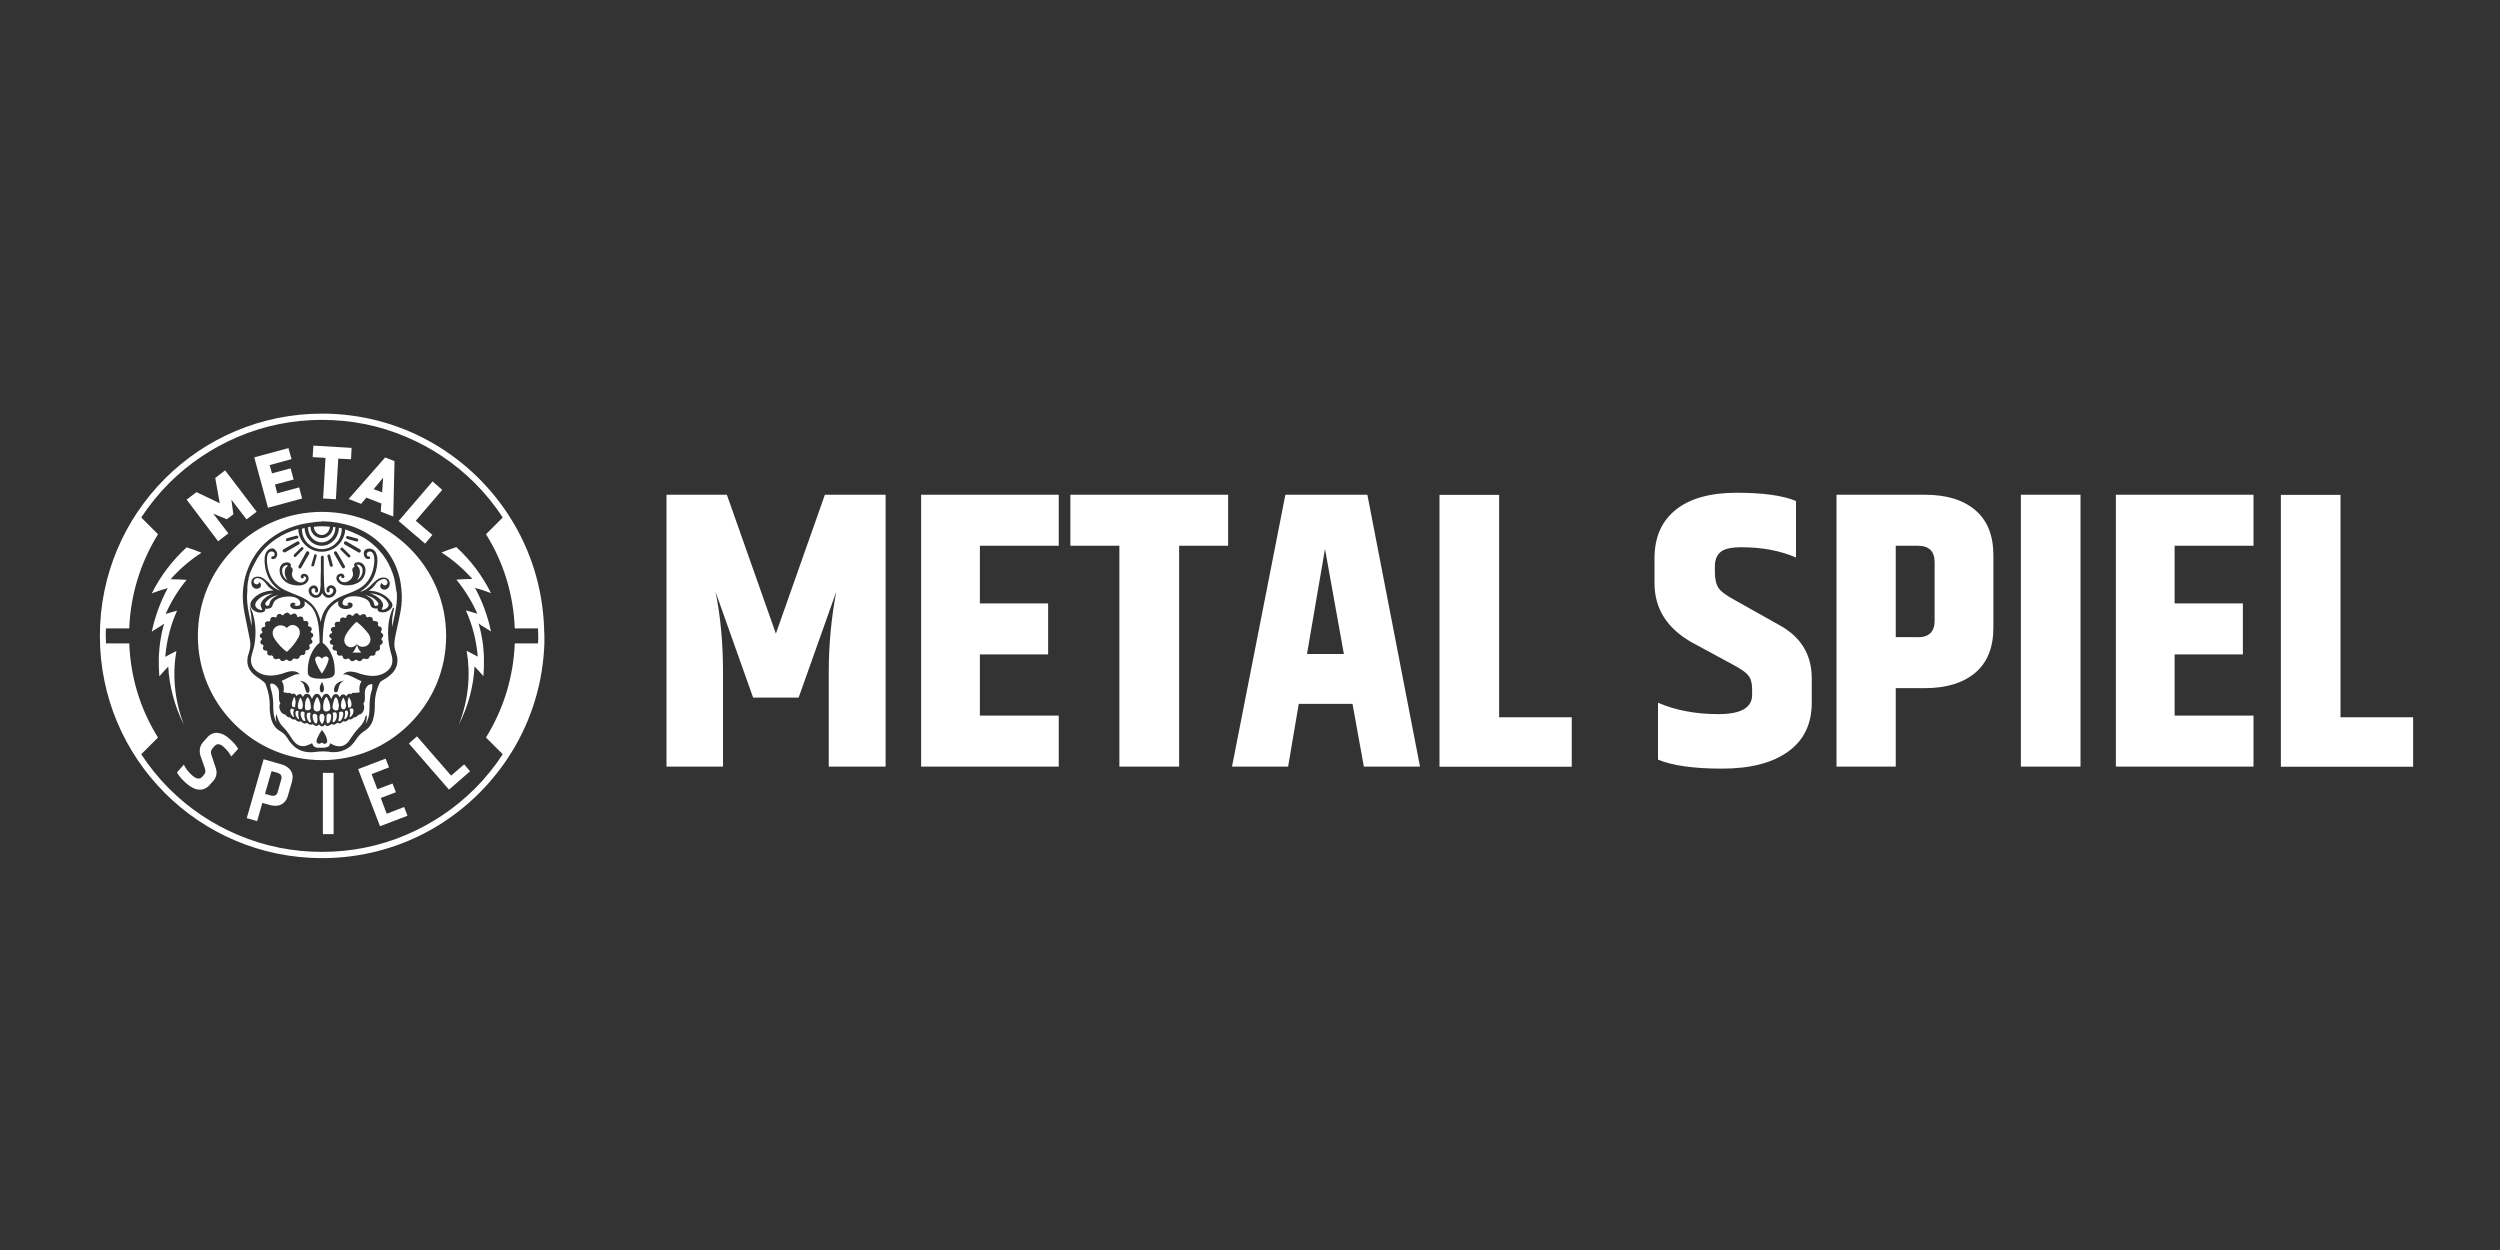 <?xml version="1.0" encoding="UTF-8"?><svg id="uuid-841616f9-1bf7-4984-9d21-73d8ac8df657" xmlns="http://www.w3.org/2000/svg" viewBox="0 0 200 100"><rect x="0" y="0" width="200" height="100" fill="#333333" stroke="none"/><defs><style>.uuid-6247844d-eb8a-47bd-a85c-ac0975c1987d{fill:#fff;}</style></defs><g id="uuid-c22f77a3-eaa4-4c4c-9f60-ad54feb30ae3"><g id="uuid-90156e8e-9ca5-4c33-b705-e2309e2f05f1"><g id="uuid-dfd49f04-7f5a-4cb6-aa48-3b15499425e9"><path id="uuid-2bf2a892-b468-4dc0-8f10-b9b54a51bc41" class="uuid-6247844d-eb8a-47bd-a85c-ac0975c1987d" d="m57.84,61.33v-7.56c0-2.34-.2-4.49-.6-6.43h0l3.01,8.47h3.64l3.01-8.47c-.4,2.11-.6,4.26-.6,6.43h0v7.56h4.55v-21.75h-4.86l-3.92,11.11-3.92-11.11h-4.83v21.75h4.52Zm26.86,0v-4.08h-6.31v-4.9h5.46v-4.08h-5.46v-4.61h6.31v-4.08h-11.01v21.75h11.01Zm9.63,0v-17.67h3.92v-4.08h-12.62v4.08h3.92v17.67h4.77Zm8.72,0l.85-5.02h4.3l.91,5.02h4.49l-4.21-21.75h-6.56l-4.27,21.75h4.49Zm4.46-9.01h-2.95l1.44-8.41,1.51,8.41Zm18.23,9.01v-3.95h-5.81v-17.79h-4.77v21.75h10.58Zm12.03.16c2.27,0,4.03-.46,5.29-1.37,1.26-.91,1.88-2.21,1.88-3.91h0v-1.95c0-1.88-.86-3.3-2.57-4.24h0l-3.58-2.01c-.67-.36-1.1-.67-1.3-.96s-.3-.72-.3-1.3h0v-.47c0-.48.15-.85.44-1.11.29-.26.86-.39,1.69-.39,1.63,0,3.09.27,4.36.82h0v-4.52c-1.05-.44-2.63-.66-4.75-.66s-3.75.46-4.88,1.37c-1.13.91-1.69,2.2-1.69,3.88h0v1.98c0,2.05,1.01,3.64,3.04,4.77h0l3.36,1.82c.54.29.92.56,1.11.8s.3.6.3,1.08h0v.47c0,1.03-.9,1.54-2.7,1.54s-3.41-.3-4.83-.91h0v4.55c1.15.48,2.86.72,5.13.72Zm13.89-.16v-6.28h2.35c1.69,0,3.03-.41,4-1.22.97-.82,1.46-2.02,1.46-3.61h0v-5.81c0-1.59-.49-2.79-1.46-3.61-.97-.82-2.31-1.22-4-1.22h-7.09v21.75h4.74Zm1.76-10.36h-1.76v-7.31h1.76c.9,0,1.35.44,1.35,1.32h0v4.68c0,.88-.45,1.32-1.35,1.32h0Zm13.02,10.36v-21.75h-4.77v21.75h4.77Zm13.84,0v-4.08h-6.31v-4.9h5.46v-4.08h-5.46v-4.61h6.31v-4.08h-11.01v21.75h11.01Zm12.77,0v-3.95h-5.81v-17.79h-4.77v21.75h10.58Z"/><g id="uuid-303940c4-dc8b-4885-885f-18e5c554547f"><g id="uuid-a2cb4b28-4cbd-4013-9aba-821f2f0e70be"><path id="uuid-03aed709-9d5f-4554-98b0-22583550ce6c" class="uuid-6247844d-eb8a-47bd-a85c-ac0975c1987d" d="m25.76,33.09c6.19,0,11.62,3.15,14.81,7.94h0l.24.37c1.64,2.59,2.61,5.62,2.72,8.88h0v.2c.02.13.02.27.02.4h0v.58l-.02.46c-.19,3.23-1.24,6.24-2.94,8.78h0l-.21.31c-3.23,4.63-8.56,7.64-14.61,7.64-9.83,0-17.78-7.95-17.78-17.78s7.95-17.78,17.78-17.78Zm0,.5c-2.33,0-4.59.45-6.73,1.36-2.05.87-3.91,2.12-5.5,3.7-.84.84-1.58,1.76-2.23,2.75h0l1.34,1.34c-1.39,2.25-2.2,4.83-2.3,7.53h-1.86c-.02.19-.02.4-.02.6s.02.4.02.6h1.86c.1,2.7.89,5.29,2.3,7.53h0l-1.34,1.34c.65.99,1.39,1.91,2.23,2.75,1.58,1.58,3.44,2.83,5.5,3.7,2.13.91,4.4,1.36,6.73,1.36s4.59-.45,6.73-1.36c2.05-.87,3.91-2.12,5.5-3.7.84-.84,1.58-1.76,2.23-2.75h0l-1.34-1.34c1.39-2.25,2.2-4.83,2.3-7.53h1.86c.02-.19.02-.4.02-.6s-.02-.4-.02-.6h-1.86c-.1-2.7-.89-5.29-2.3-7.53h0l1.34-1.34c-.65-.99-1.39-1.91-2.23-2.75-1.58-1.58-3.44-2.83-5.5-3.7-2.13-.91-4.4-1.36-6.73-1.36Zm.93,28.24v4.9h-.86v-4.9h.86Zm4.16-1.14l.27.7-1.39.54.46,1.21,1.21-.46.27.7-1.21.46.48,1.26,1.39-.54.27.7-2.2.84-1.75-4.57,2.2-.84Zm-9.75.05l1.39.4.15.05c.29.11.5.27.63.47.13.21.17.45.12.72l-.03.14-.33,1.15-.05.14c-.1.26-.26.44-.48.55-.22.11-.48.13-.79.07l-.16-.04-.56-.16-.42,1.46-.83-.24,1.35-4.71Zm.62.96l-.52,1.81.47.13c.26.07.43,0,.52-.21l.03-.09.28-.98.02-.09c.03-.23-.08-.37-.33-.45l-.47-.13Zm-4.31-3.06c.31.01.63.17.96.47s.56.56.68.8h0l-.55.61-.09-.16c-.13-.21-.31-.42-.53-.62-.28-.25-.52-.27-.71-.06h0l-.13.14-.06.08c-.06.08-.09.15-.1.22-.01.09,0,.22.07.38h0l.3.9.04.14c.09.36,0,.68-.25.96h0l-.28.31-.11.11c-.22.19-.47.28-.75.25-.33-.03-.67-.21-1.03-.53-.36-.33-.6-.61-.71-.85h0l.55-.62.09.18c.14.23.32.45.55.66.35.32.62.36.82.14h0l.12-.14.06-.07c.05-.07.08-.13.08-.2,0-.08-.01-.2-.06-.34h0l-.3-.84-.05-.16c-.1-.41-.02-.77.26-1.07h0l.3-.33.1-.11c.21-.19.45-.28.72-.27Zm15.95.27l2.73,3.14,1.04-.9.48.55-1.69,1.47-3.21-3.69.65-.57Zm-7.6-17.96c2.65,0,5.14,1.03,7.02,2.91,1.88,1.88,2.91,4.36,2.91,7.02s-1.03,5.14-2.91,7.02c-1.88,1.88-4.36,2.91-7.02,2.91s-5.14-1.03-7.02-2.91c-1.88-1.88-2.91-4.36-2.91-7.02s1.03-5.14,2.91-7.02,4.36-2.91,7.02-2.91Zm-.05.78c-.3,0-.57.04-.83.08l-.26.04h-.03c-.81.13-1.58.39-2.26.78-.82.47-1.49,1.08-1.97,1.84-.53.82-.84,1.75-.92,2.76-.05.6,0,1.24.15,1.96.15.76.27,1.37.39,1.94.08.36.06.65-.02.92,0,.03-.02.08-.03.11-.03.11-.06.23-.1.34-.13.58.03,1.07.47,1.45.18.16.37.29.57.42l.13.1h0c.15.1.23.19.27.32.21.58.31,1.08.31,1.58-.02.42.02.76.1,1.07.1.45.32.78.65,1,.03.02.06.05.1.06.08.05.16.11.23.16.16.13.27.31.39.47.02.05.05.08.08.13.42.61.99.92,1.7.92.11,0,.23,0,.34-.02.26-.03.48-.05.71-.05.15,0,.29.02.44.03.06.01.12.02.18.03h.09s.16,0,.16,0c.37,0,.71-.1,1.03-.29.26-.15.47-.37.7-.71.21-.32.42-.53.66-.68.34-.21.58-.5.7-.91.13-.44.15-.87.15-1.2-.02-.6.13-1.21.4-1.78.02-.03.05-.06.1-.1.08-.05.15-.1.21-.13.08-.05.18-.1.26-.16.34-.24.57-.48.7-.76.18-.39.18-.79,0-1.31-.08-.21-.11-.39-.11-.57,0-.36.08-.7.15-1.03.02-.05.02-.08.03-.13.05-.24.11-.5.16-.74.05-.26.11-.53.16-.79.1-.57.13-1.16.06-1.76-.05-.61-.19-1.21-.42-1.76-.27-.66-.66-1.26-1.13-1.75-.66-.68-1.49-1.2-2.44-1.52-.74-.24-1.5-.37-2.36-.39Zm-3.98,12.95c.13.02.31.06.5.36.08.12.09.26.09.41v.11s0,.19,0,.19c0,.1,0,.19.02.28,0,.06.03.11.06.18.02.02.02.05.03.06-.06.08-.1.19-.08.32.01.16.09.33.2.44l.06.06h.02s.06.05.1.05c.06,0,.09.03.13.06l.03.04.02.02c.08.1.16.13.27.13.02,0,.03.02.05.03.08.08.19.18.37.13.02,0,.02.02.03.02l.02.02h0l.03.03h0c.13.11.24.15.39.08.19.19.32.23.48.13.02,0,.03.02.05.03.05.03.1.08.16.1.08.03.18.02.24-.03l.03.02h0l.03.02.13.07.06.03c.1.03.19-.02.26-.11.11.11.18.15.26.15s.15-.05.23-.15c.08.1.18.15.27.11.02,0,.04-.01.06-.03l.13-.07s.05-.03.08-.05c.16.1.26.06.44-.1.19.1.29.06.48-.13.13.08.27.03.4-.11.03-.03.05-.05.08-.03.16.03.26-.05.34-.13,0-.02.03-.03.06-.03.11,0,.21-.06.29-.16.03-.03.06-.05.11-.06.1-.02.16-.06.21-.11.15-.16.21-.36.18-.57l-.02-.07h0l-.02-.07-.02-.06c.12-.15.13-.33.12-.52v-.11s0-.06,0-.06c-.03-.29.02-.48.15-.66.03-.05.06-.08.13-.13.11-.06.18-.08.26-.08.02,0,.03,0,.05.02,0,.02.02.03.02.05s.02.03-.03.05c.01.04.02.09,0,.22v.09s-.03.06-.03.06c-.02.05-.03.11-.05.16-.11.42-.13.87-.13,1.26,0,.32-.03.68-.18,1.03l-.06.12h0l-.07.12h0s.04-.15.04-.15c.03-.11.04-.22.05-.32v-.16s-.02-.08-.02-.08l-.05.08-.02.02s-.02.02-.02.03c-.06.31-.21.58-.45.82-.32.32-.58.7-.81,1.05-.16.24-.34.4-.57.47-.24.06-.5.05-.79-.1-.03-.02-.06-.05-.11-.06l-.03-.02h0l-.03-.02-.03-.02v.03c-.03.13-.08.23-.18.26-.06.03-.14.05-.21.06l-.11.02h-.42c-.18,0-.37-.04-.47-.24l-.04-.1-.02-.03-.03.02s-.03.02-.05.03c-.05.02-.08.03-.11.05-.32.16-.61.19-.89.06-.21-.1-.36-.27-.48-.45-.05-.08-.11-.16-.16-.24-.1-.15-.19-.29-.31-.44l-.12-.15h0l-.14-.15-.16-.18c-.16-.19-.27-.44-.34-.7,0-.02-.02-.03-.02-.05-.01-.01-.01-.01-.02-.02h0s-.03-.12-.03-.12l-.02.11c-.03.18-.02.39.06.61l-.05-.1c-.11-.21-.18-.45-.21-.76l-.02-.36h0v-.36s-.01-.06-.01-.06c0-.31-.06-.65-.16-1.02l-.02-.05v-.03c-.03-.13-.06-.23-.06-.31,0-.02.02-.05.03-.06.02-.03.03-.03.06-.03Zm4.06,3.73h-.03l-.02.02s-.18.23-.31.52c-.13.29-.16.4-.02.52.02.01.04.02.07.03h.04s.03,0,.03,0c.08-.02.15-.05.19-.1.05.05.13.08.19.1.05.02.11,0,.15-.03.15-.11.11-.23.02-.52-.11-.25-.26-.45-.3-.5h0s-.02-.03-.02-.03Zm-10.88-14.63c.42.13.82.27,1.21.44-.89.57-1.73,1.28-2.47,2.12.42,0,.86.02,1.28.05-.68.81-1.24,1.73-1.68,2.73.31-.1.61-.19.92-.27-.52,1.13-.84,2.39-.95,3.7.29-.16.58-.32.89-.47-.32,1.83-.18,3.88.61,5.92-.76-1.52-1.18-3.12-1.26-4.67-.24.24-.48.5-.71.78,0,0-.11-1.12,0-2.18.08-.97.32-1.88.39-2.04-.13.11-1,.63-1,.65.26-1.23.7-2.41,1.28-3.49-.42.11-.86.26-1.28.42.71-1.41,1.65-2.64,2.78-3.67Zm21.61,0c1.13,1.03,2.07,2.28,2.76,3.67-.42-.16-.86-.31-1.28-.42.58,1.07,1.02,2.25,1.28,3.49,0-.02-.87-.53-1-.65.06.16.32,1.08.39,2.04.11,1.07,0,2.18,0,2.18-.23-.27-.47-.53-.71-.78-.08,1.57-.48,3.15-1.26,4.67.81-2.04.95-4.09.63-5.92.29.15.6.31.89.47-.11-1.33-.44-2.57-.95-3.7.31.08.61.18.92.27-.44-1-1.02-1.92-1.68-2.73.42-.03.84-.05,1.28-.05-.74-.84-1.57-1.55-2.47-2.12.4-.16.81-.31,1.21-.44Zm-10.77,13.32c.08,0,.16.08.2.17v.06s.01.05.01.05c-.02.16-.03.32-.13.47-.02.03-.04.05-.05.06h-.02s-.02,0-.02,0c-.01,0-.03-.03-.05-.06-.1-.15-.15-.32-.13-.53,0-.13.08-.21.18-.21Zm-.45.05c.06.04.09.09.08.16v.05s0,.02,0,.02c0,.02,0,.03,0,.04.02.05.02.11.02.16,0,.1-.02.18-.05.26-.02.02-.03.05-.05.05s-.05-.02-.08-.03c-.16-.13-.26-.52-.19-.68,0-.02.03-.05.06-.06.06-.03.13-.02.21.03Zm1.03-.06c.1,0,.13.06.15.13.01.02.01.04.02.05v.06c-.01.15-.04.26-.09.36l-.05.09-.05.05s-.08.05-.11.05c-.03-.02-.05-.06-.06-.1-.01-.04-.01-.09-.02-.14v-.36c0-.1.06-.16.14-.18h.06s.03-.01.03-.01Zm-1.56-.08s.03,0,.04.02c.05.02.06.03.03.1-.05.16-.03.34.03.53.03.06.02.1-.03.13-.02,0-.05.03-.11-.03-.16-.18-.23-.4-.18-.66.01-.03.03-.06.1-.08h.06s.05,0,.05,0Zm2.11,0s.06.06.06.13c.03.23-.03.42-.16.58-.05.05-.08.06-.11.06s-.05-.03-.06-.08c-.02-.02-.02-.03,0-.06.06-.21.06-.4,0-.6.02,0,.02-.02.03-.02.03-.02.06-.03.1-.03.06-.02.11,0,.15.02Zm.42-.08s.06,0,.1.02c.05.03.06.07.06.15v.06s0,.02,0,.02c-.03.21-.11.39-.24.5-.03.02-.06.03-.08.03s-.03-.02-.05-.03-.02-.06-.02-.08c.06-.21.08-.4.05-.57,0,0,.02-.03.03-.05.05-.03.1-.05.15-.05Zm-2.96.03s.03.05.03.06c-.03.18-.03.36.05.55.02.03.03.08-.02.1-.03.02-.08.02-.1,0-.1-.06-.16-.18-.21-.32-.02-.05-.02-.11-.03-.16v-.02h-.01v-.02s0-.05,0-.05c0-.1.02-.13.05-.16.1-.03.18-.02.24.03Zm-.57-.1s.03.02.06.02h.02s.02.02.02.02h.02c-.05.17-.03.33,0,.47l.03.1v.06h-.06c-.08-.08-.15-.18-.19-.27-.03-.06-.03-.16-.03-.24,0-.06.02-.1.05-.13.02-.02.05-.02.08-.02Zm4.03.03s.05.06.05.11c0,.18-.05.32-.16.47-.02.01-.04.03-.05.04h-.02s-.08,0-.08,0v-.06c.06-.16.08-.31.06-.45v-.05h0v-.05s0-.03,0-.03h.02s.05-.02.08-.02c.06,0,.1,0,.11.03Zm.42-.19s.05.05.05.06c.03.21-.03.39-.18.55-.05.05-.08.06-.13.05.06-.19.11-.39,0-.6.03-.05.06-.06.11-.08.06-.02.11-.02.15.02Zm-4.69.08c-.08.15-.1.29,0,.58-.02.02-.05,0-.08-.02-.13-.08-.24-.34-.23-.51l.02-.07v-.02s.04-.03.06-.04c.06-.03.16,0,.23.08Zm2.59-1.02l.05.05c.08.15.13.27.18.39.03.1.05.19.06.29,0,.05,0,.08.02.13,0,.11-.06.21-.16.26-.11.05-.23.05-.31,0-.05-.03-.1-.1-.1-.15-.03-.31.02-.57.11-.79.02-.05.05-.08.08-.13.02-.03.05-.05.06-.05Zm-.73.02h.02s.03.03.04.06c.06.13.11.26.16.44.01.03.01.07.02.11v.29c0,.15-.1.23-.23.23-.1.02-.18-.02-.24-.08-.06-.06-.08-.15-.08-.24.01-.18.05-.36.12-.54l.08-.17v-.02s.02-.02.02-.02c.03-.03.06-.06.1-.06Zm1.47.02h.04c.05.03.08.1.12.19.03.11.06.24.08.36,0,.03.02.08.02.11-.02.03-.02.06-.02.1-.02.06-.02.11-.03.16,0,.03-.02.06-.05.08-.06.03-.16.05-.24.02-.06-.03-.13-.08-.15-.13-.03-.06-.03-.15-.02-.24.01-.1.04-.19.07-.3l.05-.17.02-.06c.02-.07.05-.12.11-.12Zm-2.25,0h.04s.05.06.06.08c.11.23.16.47.16.73,0,.13-.11.21-.27.21-.12.01-.18-.03-.2-.13v-.07s-.01-.15-.01-.15c.02-.19.02-.4.13-.58.03-.05.08-.1.1-.1Zm2.85.02h.02s.02.03.03.06c.1.18.15.36.18.6,0,.02-.02.05-.02.06-.02.05-.03.1-.06.15-.05.08-.16.06-.19.05-.06-.03-.11-.08-.13-.16-.03-.24,0-.47.13-.71.02-.03.03-.05.05-.05Zm-3.43,0s.02,0,.05.05c.13.24.18.48.13.73-.01.06-.06.12-.12.14h-.05s-.06,0-.06,0c-.07-.02-.13-.06-.14-.14v-.05h-.01v-.05s0-.03,0-.03c.02-.24.06-.42.16-.6.03-.05.05-.05.05-.05Zm3.91-.03s.03.02.03.08c.1.15.15.31.15.5,0,.11-.06.23-.15.24-.05,0-.08,0-.1-.02-.01-.01-.02-.04-.03-.07v-.05s0-.05,0-.05c0-.05,0-.08-.02-.13-.03-.16.02-.31.06-.45,0-.03.03-.06.05-.06Zm-4.4-.02l.02.02.02.03c.06.15.08.31.06.45-.02.06-.02.13-.02.21,0,.06-.02.1-.1.1s-.15-.06-.16-.15c0-.05-.02-.15,0-.21.03-.1.06-.19.09-.29l.06-.13v-.02s.02-.02.03-.02Zm4.07-13.42l.26.1h0l.26.1.11.05c.65.26,1.23.6,1.71,1.05.24.21.45.45.68.73.08.11.16.23.23.34l.1.16h0c.08.11.48.89.6,1.49l.02.11h0l.02.11.05.29c.02.11.03.21.05.32,0,.08.02.18.05.23.03.6-.05,1.18-.16,1.69l-.05.25-.03.13c-.05.21-.1.44-.15.66h0s0-.3,0-.3c0-.3.04-.6.1-.9l.07-.3v-.03l-.06-.02-.02.02s-.02.02-.02.03l-.03.06h0c-.19.44-.31.92-.34,1.47-.05.7.02,1.33.18,1.92.02.03.02.08.03.11.05.15.1.31.11.45.06.47-.13.86-.57,1.13-.34.21-.74.31-1.23.26-.31-.03-.63-.1-.97-.23-.26-.08-.47-.11-.68-.1-.14.01-.26.06-.36.13l-.07.06-.06.06.1-.02c.19-.05.53.13.86.29.19.1.37.19.52.24-.17.28-.19.55-.16.79l.02.11h-.06c-.1.02-.19.02-.27.03-.01.01-.01.01-.02.02h-.01s-.02,0-.02,0c-.13-.05-.23-.02-.31.1-.08-.05-.15-.05-.21-.03-.06.03-.13.1-.18.19-.06-.08-.15-.18-.29-.15-.13.03-.18.13-.23.23-.02-.03-.03-.05-.05-.08-.05-.09-.12-.15-.2-.17h-.06s-.06,0-.06,0c-.08.02-.15.07-.2.16-.03.06-.06.15-.1.21,0,0-.02.02-.02.03v-.02h0l-.06-.11-.05-.1c-.06-.1-.13-.17-.21-.19h-.06s-.07,0-.07,0c-.08.02-.16.08-.21.17-.03.05-.05.11-.08.16t-.02.03s-.02-.02-.02-.03c-.03-.06-.06-.13-.1-.18-.05-.08-.12-.13-.2-.15h-.06s-.06,0-.06,0c-.08.02-.15.08-.2.15-.05.06-.08.15-.11.21,0,0-.02.02-.02.03t-.02-.03l-.1-.19h0c-.05-.09-.12-.15-.21-.17h-.07s-.08,0-.08,0c-.1.03-.16.1-.2.17l-.05.08h0c-.08-.16-.16-.23-.24-.24-.06,0-.13.03-.2.1l-.06.06-.03-.03s-.06-.1-.11-.13c-.06-.05-.16-.05-.24.02-.06-.1-.18-.13-.31-.1-.03,0-.08,0-.13-.02-.03,0-.05-.02-.08-.02h-.06s-.06-.02-.06-.02h-.03c.05-.31.05-.61-.15-.91.15-.05.31-.15.48-.23.3-.14.59-.3.8-.31h.08s.1.02.1.02l-.06-.06c-.11-.11-.26-.18-.45-.19-.21-.02-.4.02-.63.1-.36.13-.82.27-1.34.24-.37-.02-.7-.13-.97-.34-.39-.29-.55-.73-.42-1.23.03-.1.05-.19.08-.29.06-.19.11-.39.15-.58.16-.91.11-1.78-.15-2.6-.02-.08-.06-.16-.1-.24l-.06-.13-.1-.18.05.19c.09.43.14.82.14,1.2v.27s-.01,0-.01,0v-.02s0-.03,0-.04v-.04c-.04-.13-.06-.26-.09-.39-.06-.31-.15-.63-.19-.94-.05-.31-.08-.6-.08-.86,0-.19.02-.4.03-.6v-.14h0v-.14s0-.05,0-.05c0-.03.02-.08.02-.11,0-.1.02-.18.03-.27.03-.18.08-.39.13-.58.03-.1.08-.21.15-.36.03-.08.06-.15.1-.21.11-.23.24-.47.37-.7.36-.6.84-1.1,1.49-1.54.53-.36,1.13-.63,1.78-.81.03,1.02.86,1.83,1.88,1.83s1.86-.82,1.88-1.84Zm-3.52,12.12h-.1l.08.05c.1.06.19.15.24.26l.04.13h0l.04.13.05.15v.02s.03.1.06.15c.02.03.04.05.07.06h.04s.02,0,.02,0c.05,0,.1-.05.11-.1.02-.03.02-.06.02-.1.02-.36-.32-.73-.68-.74Zm1.67.08l-.03.05c-.08.15-.15.31-.15.48,0,.08.02.18.05.24.02.03.04.06.07.07h.04s.04,0,.04,0c.03-.01.06-.04.08-.07.03-.05.05-.08.05-.13.03-.17-.02-.33-.08-.48l-.05-.12-.02-.05Zm1.78-.11l-.13.03c-.29.05-.5.19-.63.45-.05.13-.08.24-.05.36.01.05.04.09.08.1h.05s.05,0,.05,0c.04-.01.07-.03.09-.06.02-.02.03-.04.04-.07v-.04s.01-.02.01-.02c0-.05.02-.08.02-.11.02-.02.02-.05.02-.06.04-.2.13-.36.26-.46l.08-.06.11-.06Zm-5.76-10.57c-.16,0-.34.1-.45.26-.19.27-.18.66-.15.99.03.37.13.71.27,1.03.16.34.39.65.66.87.1.08.19.16.31.23-.37-.1-.68-.37-.78-.47l-.1-.1c-.21-.21-.44-.44-.71-.52-.19-.06-.39-.03-.53.06-.11.08-.18.19-.19.34-.02.19.06.39.21.48.13.08.26.08.39.02.1-.05.15-.1.16-.18.03-.12-.05-.24-.07-.28h0s-.02-.04-.02-.04l-.02.03c-.06.11-.16.16-.26.16-.06-.02-.15-.06-.18-.13-.05-.08-.03-.16.02-.24.05-.08.11-.11.19-.13.19-.03.44.11.58.24.05.05.1.11.16.19.13.18.29.39.61.55-.4.02-.78.11-1.08.26-.29.15-.53.36-.68.58-.15.24-.11.52.11.71.16.15.42.24.63.23.15-.02.24-.05.31-.11.05-.06.06-.13.05-.21.1.02.18.02.26,0,.26-.05.31-.19.34-.32.03-.05.05-.13.08-.19.19-.37,1.05-.55,1.6-.42.19.05.52.18.53.5,0,.11-.06.19-.21.21-.12.01-.21-.02-.25-.04h-.02v-.05s.04-.02.06-.03h.02s.03,0,.03,0l-.02-.03c-.02-.06-.08-.1-.16-.11-.08,0-.18.03-.23.1-.03.05-.06.11,0,.23.08.16.36.24.65.19.18-.03.39-.12.46-.3l.02-.08v-.06c0-.06-.02-.13-.03-.18.21.11.37.26.52.4.6.63.68,1.83.7,2.91-.29.23-.95.89-.95,2.28,0,.26,0,.6,1.08.6s1.08-.32,1.08-.6c0-1.39-.66-2.05-.97-2.28.02-.97.08-2.05.52-2.68.18-.26.42-.47.76-.66-.02.04-.04.09-.04.13v.06s0,.06,0,.06c.03.24.27.36.48.39.29.03.57-.05.65-.19.05-.11.03-.18,0-.23-.03-.06-.13-.11-.23-.1-.06.01-.11.03-.14.07l-.02.04-.02.03h.03s.06.02.08.03c.02,0,0,.02,0,.03s-.11.06-.27.05c-.15-.03-.21-.1-.21-.21.02-.34.34-.45.53-.5.53-.13,1.41.05,1.6.42.05.06.06.13.08.19.05.13.08.26.34.32.1.02.18.02.26,0-.02.1,0,.16.05.21.06.06.16.1.31.11.21.02.45-.06.63-.23.23-.19.27-.45.05-.66-.15-.23-.39-.44-.68-.58-.31-.16-.68-.26-1.07-.27.27-.16.42-.34.53-.5.05-.08.11-.15.16-.19.15-.13.39-.26.58-.24.08.02.15.06.19.13.05.08.05.16.02.24-.03.08-.1.13-.18.13-.08.01-.14-.03-.21-.1l-.05-.06-.02-.03-.02.03s-.11.15-.08.29c.02.06.08.13.16.18.13.06.27.06.39-.02.15-.1.23-.29.21-.48-.02-.15-.08-.26-.19-.34-.13-.1-.34-.11-.53-.06-.23.07-.42.24-.6.41l-.11.11-.1.1c-.19.21-.52.44-.84.48.08-.05.16-.1.23-.15.29-.21.53-.47.73-.78.18-.29.31-.65.37-1.02.05-.31.1-.7-.02-1.03-.05-.15-.13-.32-.31-.4-.16-.08-.42-.1-.58.03-.13.1-.16.27-.1.48.06.18.21.29.39.26.06,0,.1-.05.08-.11,0-.05-.05-.11-.13-.1-.03,0-.06,0-.08-.03-.05-.05-.06-.15-.05-.19.02-.05.05-.1.11-.13.06-.05.15-.05.21-.03.19.06.29.29.29.7-.02.7-.26,1.36-.66,1.81-.39.44-.95.66-1.49.87l-.16.06h0c-.7.27-1.21.58-1.57,1.12-.21.29-.34.65-.42,1.07h0s-.05-.23-.05-.23c-.04-.15-.09-.29-.15-.43l-.09-.2c-.16-.31-.37-.57-.65-.78-.27-.21-.58-.36-.82-.45-.13-.06-.26-.11-.39-.16-.45-.18-.94-.36-1.31-.7-.47-.4-.76-1.05-.82-1.75-.02-.24-.06-.71.19-.89.06-.05.15-.06.21-.05.08.02.15.05.18.11.03.05.03.16-.02.23-.03.05-.06.05-.1.05-.06-.02-.11.03-.13.1-.02.05.02.1.08.11.13.03.24-.02.32-.13.1-.15.1-.36,0-.5-.11-.18-.26-.23-.36-.23Zm4.41,8.68c.15.11.13.21-.05.65-.15.34-.32.6-.39.68-.05-.08-.24-.34-.39-.68-.19-.42-.19-.53-.05-.65.02-.01.05-.02.08-.03h.05s.03,0,.03,0c.07,0,.14.04.2.09l.07.06.02.03.02-.03c.05-.08.15-.13.24-.15.06-.02.13,0,.16.03Zm-3.27-3.51c-.08,0-.16.04-.2.11l-.03.05-.13.02c-.05-.08-.16-.13-.27-.1-.1.03-.16.13-.16.23-.03.02-.08.03-.11.05-.08-.06-.19-.06-.29-.02-.1.06-.13.16-.1.26-.03.03-.06.05-.1.08-.1-.03-.23-.02-.29.06s-.06.19,0,.27c-.02.03-.05.06-.06.1-.11-.02-.21.03-.26.13-.03.1,0,.19.08.26-.02.03-.02.08-.03.11-.1.02-.18.1-.19.19,0,.08.04.16.11.2l.05.03v.11c-.08.05-.13.15-.11.24.02.08.11.16.21.16.02.03.03.08.05.11-.06.08-.08.18-.03.26.05.08.16.11.26.1.02.03.05.06.08.1-.05.08-.03.18.05.24.08.06.18.08.27.03.05.03.08.06.13.08-.02.08.03.18.13.21.1.05.21.03.27-.03.05.02.1.03.15.05.02.08.1.15.19.16.07,0,.15-.02.2-.06l.04-.05h.16s.09.09.15.1h.06s.03,0,.03,0c.1-.02.18-.08.19-.16.05-.02.1-.03.15-.05.06.05.16.06.26.03.1-.03.15-.13.15-.21.05-.03.1-.05.11-.1.08.03.18.03.26-.03.08-.06.1-.16.06-.24.03-.05.06-.08.1-.11.1.02.19-.02.24-.1.05-.08.05-.18-.02-.24.02-.05.03-.08.05-.13.1-.02.19-.08.21-.16.03-.08-.02-.18-.1-.23.02-.05.02-.08.02-.13.1-.03.15-.11.15-.21,0-.08-.05-.14-.12-.18l-.06-.02-.03-.11c.08-.05.11-.16.08-.24-.03-.1-.15-.15-.24-.15-.02-.03-.05-.06-.06-.1.06-.08.06-.18,0-.26s-.18-.1-.27-.06c-.03-.03-.06-.05-.1-.08.03-.1,0-.21-.1-.26-.08-.05-.21-.05-.29.02-.03-.02-.06-.03-.11-.05.02-.1-.06-.19-.16-.23-.08-.03-.17,0-.23.05l-.04.04-.16-.02c-.02-.1-.11-.16-.23-.16Zm5.59.03c-.1,0-.21.08-.23.18-.03,0-.06,0-.09.01h-.04s-.04-.04-.04-.04c-.06-.05-.15-.08-.24-.05-.08.03-.14.09-.16.17v.06s-.06.02-.06.02l-.05.02-.05-.03c-.07-.03-.17-.02-.25.02-.06.04-.11.12-.1.2l.02.06-.04.03-.04.03h-.02c-.1-.03-.23-.02-.29.06-.06.06-.08.15-.04.22l.04.05-.03.03-.02.02h0l-.02.03h-.02c-.11-.02-.21.03-.26.13-.03.08-.01.17.05.22l.05.04-.02.05v.05s-.07.02-.07.02c-.08.03-.13.1-.15.18,0,.08.04.16.12.2l.06.03v.1c-.1.03-.16.15-.13.24.02.1.11.16.23.16.02.03.03.06.05.1-.08.06-.1.18-.05.26.06.08.18.13.27.1.03.03.05.06.08.1-.05.08-.03.19.05.26.06.05.15.07.23.05l.06-.02.11.06c-.02.1.03.18.13.23.1.03.21.02.27-.05.05.02.1.03.15.05.02.1.1.16.19.18.07,0,.15-.02.2-.06l.04-.05h.16l.04.04s.07.05.11.06h.06s.03,0,.03,0c.1-.02.16-.08.19-.16.06-.02.11-.03.16-.05.06.05.18.06.26.03.1-.03.15-.11.15-.19.05-.02.1-.05.15-.08.08.03.19.02.26-.03.06-.06.1-.15.06-.23.05-.03.08-.06.11-.11.08.02.18-.03.23-.1.05-.06.05-.16,0-.23.03-.05.05-.1.06-.15.06-.01.13-.06.16-.12l.02-.05v-.06c.02-.07-.02-.13-.1-.17.02-.05.02-.1.02-.15.08-.05.13-.13.13-.21-.02-.1-.06-.16-.16-.19,0-.05-.02-.1-.03-.15.08-.05.1-.15.06-.23-.03-.1-.13-.15-.23-.15-.03-.03-.05-.08-.08-.11.05-.08.05-.18-.02-.24-.06-.06-.18-.1-.27-.06-.05-.02-.08-.05-.11-.08.03-.1-.02-.19-.1-.24-.08-.04-.17-.05-.24-.02l-.05.03-.13-.05c0-.1-.06-.18-.16-.21-.1-.03-.21.02-.27.1-.05,0-.11-.02-.16-.02-.02-.1-.11-.16-.23-.16Zm.03,2.51l.03.06c.04.13.11.29.23.45l.1.12h-.7c.14-.14.23-.32.29-.46l.04-.1.02-.06Zm-5.12-1.58c.19,0,.37.11.47.26.13.21.13.48-.02.74-.21.4-.58.86-.92,1.15-.37-.26-.76-.68-1-1.07-.16-.26-.18-.53-.06-.74.08-.13.21-.23.35-.28l.11-.03h.1c.14,0,.27.04.39.12l.08.07.02.02.02-.02c.18-.19.36-.23.47-.23Zm5.09-.26c.36.24.73.65.99.99.16.26.18.5.06.71-.08.15-.24.26-.42.29-.16.03-.3.01-.43-.06l-.09-.07-.06-.05v-.02l-.02.02-.06.05c-.15.15-.31.18-.4.18-.19,0-.36-.1-.45-.26-.13-.19-.11-.45.02-.7.19-.37.55-.79.87-1.08Zm-6.6-2.28c-.23.06-.39.16-.5.23-.37.23-.6.55-.55.79.02.05.03.1.06.15.05.1.05.13.05.15,0,0-.03.02-.06.02-.1,0-.24-.05-.36-.15-.06-.06-.15-.16-.13-.31.02-.05.03-.11.06-.16.19-.32.66-.66,1.42-.71Zm7.68,0c.76.06,1.23.39,1.42.71.03.05.05.11.08.15.02.15-.06.24-.13.31-.11.1-.27.15-.36.15-.05,0-.06-.02-.06-.02,0,0,0-.05.05-.15.02-.05.03-.08.05-.13.05-.23-.18-.57-.55-.79-.11-.06-.27-.16-.5-.23Zm-.32.16c.27.06.48.16.61.24.19.13.34.29.4.44,0,.05-.03.11-.1.15-.03.02-.08.03-.15.02-.05-.02-.06-.02-.1-.15-.02-.06-.03-.15-.08-.24-.06-.13-.27-.32-.6-.45Zm-7.03,0c-.32.13-.52.31-.6.45-.05.1-.06.18-.08.24-.03.13-.05.13-.1.15-.06.02-.11,0-.15-.02-.05-.02-.08-.07-.09-.11v-.04s.04-.09.04-.09c.07-.12.21-.24.36-.35.13-.08.32-.18.61-.24Zm3.54-3.15s-.06.02-.08.03c-.01.01-.02.03-.03.05v.03s0,1.07,0,1.07c0,.27-.02.5-.02.71,0,.12,0,.23,0,.34v.16s-.01.06-.01.06c-.02.15-.02.29-.06.42s-.13.26-.27.27c-.15.02-.29-.1-.36-.21-.03-.06-.05-.16-.02-.23.02-.03.05-.08.11-.11.05-.02.11.02.15.05.02.02.05.06.02.13-.03.05,0,.11.05.15.05.03.11.03.15-.03.08-.15.05-.32-.08-.44-.13-.13-.32-.11-.47,0-.15.11-.21.32-.15.48.05.18.19.32.37.39.19.08.4.03.55-.11.06-.06.11-.15.15-.24.02.03.03.08.05.11.09.13.22.24.37.27h.09s.02,0,.02,0c.21,0,.42-.13.52-.32.1-.15.1-.32,0-.47-.11-.18-.32-.27-.52-.16-.18.11-.24.32-.15.48.03.05.1.06.15.03.05-.02.08-.08.05-.15-.02-.03-.02-.08,0-.11.02-.05.06-.08.11-.08.06,0,.11.03.13.06.05.05.08.13.06.19-.02.15-.15.26-.26.29-.16.06-.29-.03-.36-.15-.06-.1-.08-.21-.09-.33v-.12s-.01-.02-.01-.02c0-.16-.02-.32-.02-.5-.01-.19-.02-.41-.02-.65v-1.26s-.02-.06-.03-.08-.05-.03-.08-.03Zm-3.09.57c-.19.11-.31.29-.32.52-.03.45.24,1,.92,1.2.21.05.4.08.58.08.37,0,.65-.13.78-.39,0-.02.02-.03.02-.05.06-.19-.02-.34-.11-.42-.13-.1-.32-.11-.42-.02-.06.06-.1.15-.08.21.02.05.05.08.1.1.04.01.07,0,.1-.02l.03-.03.02-.02-.02-.02s-.02-.02-.02-.03c0,0,0-.02.02-.03.02-.02.08-.02.15.03.06.05.08.11.03.19-.11.23-.32.31-.58.23-.36-.11-.57-.44-.53-.66,0-.06.02-.11.03-.16.03-.11.06-.23-.05-.34-.03-.03-.06-.05-.11-.06.05-.06.05-.11.05-.16-.02-.06-.06-.11-.13-.16-.11-.06-.29-.06-.44.02Zm5.76-.02c-.08.03-.11.1-.13.16,0,.05.02.11.05.16-.03.02-.08.03-.11.06-.11.11-.08.23-.05.34.02.05.03.1.03.16.03.23-.18.55-.53.66-.26.06-.47-.02-.58-.23-.03-.08-.03-.15.03-.19.06-.05.13-.05.15-.03.02.02.02.03.02.03,0,.01,0,.02-.01.03l-.02.02.02.02s.08.06.13.05c.05-.02.08-.05.1-.1.02-.06-.02-.15-.08-.21-.1-.1-.29-.08-.42.02-.11.08-.19.23-.11.42,0,.02,0,.03.02.05.13.26.4.39.78.39.18,0,.37-.02.58-.08.68-.19.95-.74.92-1.2-.02-.23-.13-.4-.32-.52-.16-.06-.32-.08-.44-.02Zm.34.21s.13.08.18.19c.02.05.03.1.03.15.03.24-.06.55-.33.77l-.11.07.07-.1c.04-.06.07-.12.09-.18.1-.26.1-.57-.02-.73-.02-.03-.05-.06-.08-.1-.05-.05-.08-.08-.08-.1,0,0,0-.02.02-.02.03-.02.13-.02.23.03Zm-5.84-.03s.05.02.06.02l.02.02s-.03.05-.08.1c-.03.02-.06.05-.08.08-.11.16-.13.47-.02.73.02.05.05.11.09.18l.07.1-.11-.08c-.27-.22-.34-.52-.33-.75,0-.06.02-.1.03-.15.05-.1.11-.16.18-.19.06-.03.11-.05.16-.05Zm3.87-1.1l-.05.02c-.05.04-.07.1-.05.15l.02.04.63,1.1s.06.06.11.06c.02,0,.05,0,.06-.02.05-.04.07-.09.06-.14l-.02-.05-.63-1.1s-.06-.05-.09-.06h-.05Zm-2.29.03l-.03.03-.61,1.12s-.03.06-.02.1c.02.03.03.06.06.08.02.02.05.02.06.02.03,0,.06,0,.08-.03l.03-.04.63-1.1c.03-.06.02-.16-.05-.19-.05-.03-.12-.02-.17.02Zm1.75.23s-.08.04-.09.09v.05s.2.76.2.76c.01.04.04.06.08.08h.04s.03,0,.03,0c.05-.01.08-.05.08-.1v-.05s-.21-.76-.21-.76c0-.03-.02-.05-.05-.06-.02-.02-.05-.02-.08-.02Zm-1.03-.02s-.05,0-.08.02c-.01.01-.03.02-.04.04v.03s-.22.76-.22.76v.03s-.01.04,0,.05c.01.01.02.03.04.04h.03s.03,0,.03,0c.04,0,.07-.02.1-.05l.02-.03.21-.76s0-.05-.02-.08c-.02-.02-.03-.05-.06-.05Zm2.09-.53h-.03s-.04.02-.05.03c-.02.02-.03.05-.03.08,0,.02,0,.04.02.06l.02.02.57.57s.05.03.08.03.06-.02.08-.03c.04-.04.05-.08.03-.12l-.03-.04-.57-.57s-.05-.03-.08-.03Zm-3.21-.03l-.04.02-.57.57s-.05.11,0,.16c.02.02.05.03.08.03.02,0,.04,0,.06-.02l.02-.02.57-.57s.03-.05.03-.08-.02-.06-.03-.08c-.04-.02-.08-.03-.12-.02Zm3.43-.45l-.03.03v.04s-.03.06-.02.08c.01.02.02.04.04.06l.03.02,1.1.63s.05.02.06.02c.05,0,.08-.02.11-.06.03-.05.02-.12-.02-.17l-.03-.03-1.08-.63c-.05-.03-.12-.02-.17.02Zm-3.74-.03l-.05.02-1.1.63c-.06.05-.1.13-.03.18.02.03.06.06.11.06.01,0,.03,0,.04,0h.02s1.1-.64,1.1-.64c.03-.02.05-.05.06-.08,0-.03,0-.06-.02-.1-.02-.03-.06-.05-.09-.06h-.05Zm3.3-1.07c.06,0,.13.02.18.03h.02s.02.02.02.02v.05c0,.89-.73,1.6-1.6,1.6-.82,0-1.52-.63-1.58-1.47v-.15s0-.02,0-.02h.02c.06-.02.13-.03.19-.05.02.79.63,1.42,1.37,1.42s1.36-.65,1.37-1.44Zm7.48-3.72l.78.68-2.12,2.47,1.33,1.13-.58.7-2.12-1.81,2.72-3.17Zm-7.94,3.64s.07.01.11.02h.06v.04c0,.65-.5,1.18-1.1,1.18-.56,0-1.03-.46-1.08-1.07v-.13s0-.02,0-.02c.05-.02.11-.02.18-.03.02.5.42.91.91.91s.89-.4.92-.91Zm1.16.73s-.05,0-.08.02c-.02.02-.05.03-.05.06-.01.05.01.1.04.13l.03.02.76.21h.03s.1-.03.11-.08c.01-.05,0-.1-.04-.13l-.04-.02-.76-.21Zm-9.81-5.25l2.52,3.31-.81.61-1.21-1.58.16,1.18-.53.39-1.08-.45,1.21,1.58-.82.63-2.52-3.33.79-.6,1.86.89-.36-2.02.79-.61Zm5.71,5.22l-.76.21s-.05.02-.06.05c-.02.03-.03.06-.03.1.01.04.04.06.08.08h.04s.03,0,.03,0l.76-.21c.06-.02.1-.08.08-.15,0-.03-.02-.05-.05-.06-.02-.02-.05-.02-.08-.02Zm2.67-.71c-.02.37-.31.66-.65.66s-.63-.29-.63-.66c.42-.05.84-.05,1.28,0Zm4.43-5.54l.74.29-.1,4.43-1-.39.05-.65-1.2-.47-.42.5-1-.39,2.93-3.33Zm-7.74-.74l.24.87-1.75.48.19.66,1.49-.4.24.89-1.49.4.18.71,1.75-.48.24.89-2.73.74-1.1-4.03,2.73-.74Zm1.99-.21l3.06.18-.05.91-1.02-.05-.19,3.25-1.02-.06.19-3.25-1.03-.06.06-.91Zm5.58,2.57l-.76.91.68.26.08-1.16Z"/></g></g></g></g></g></svg>